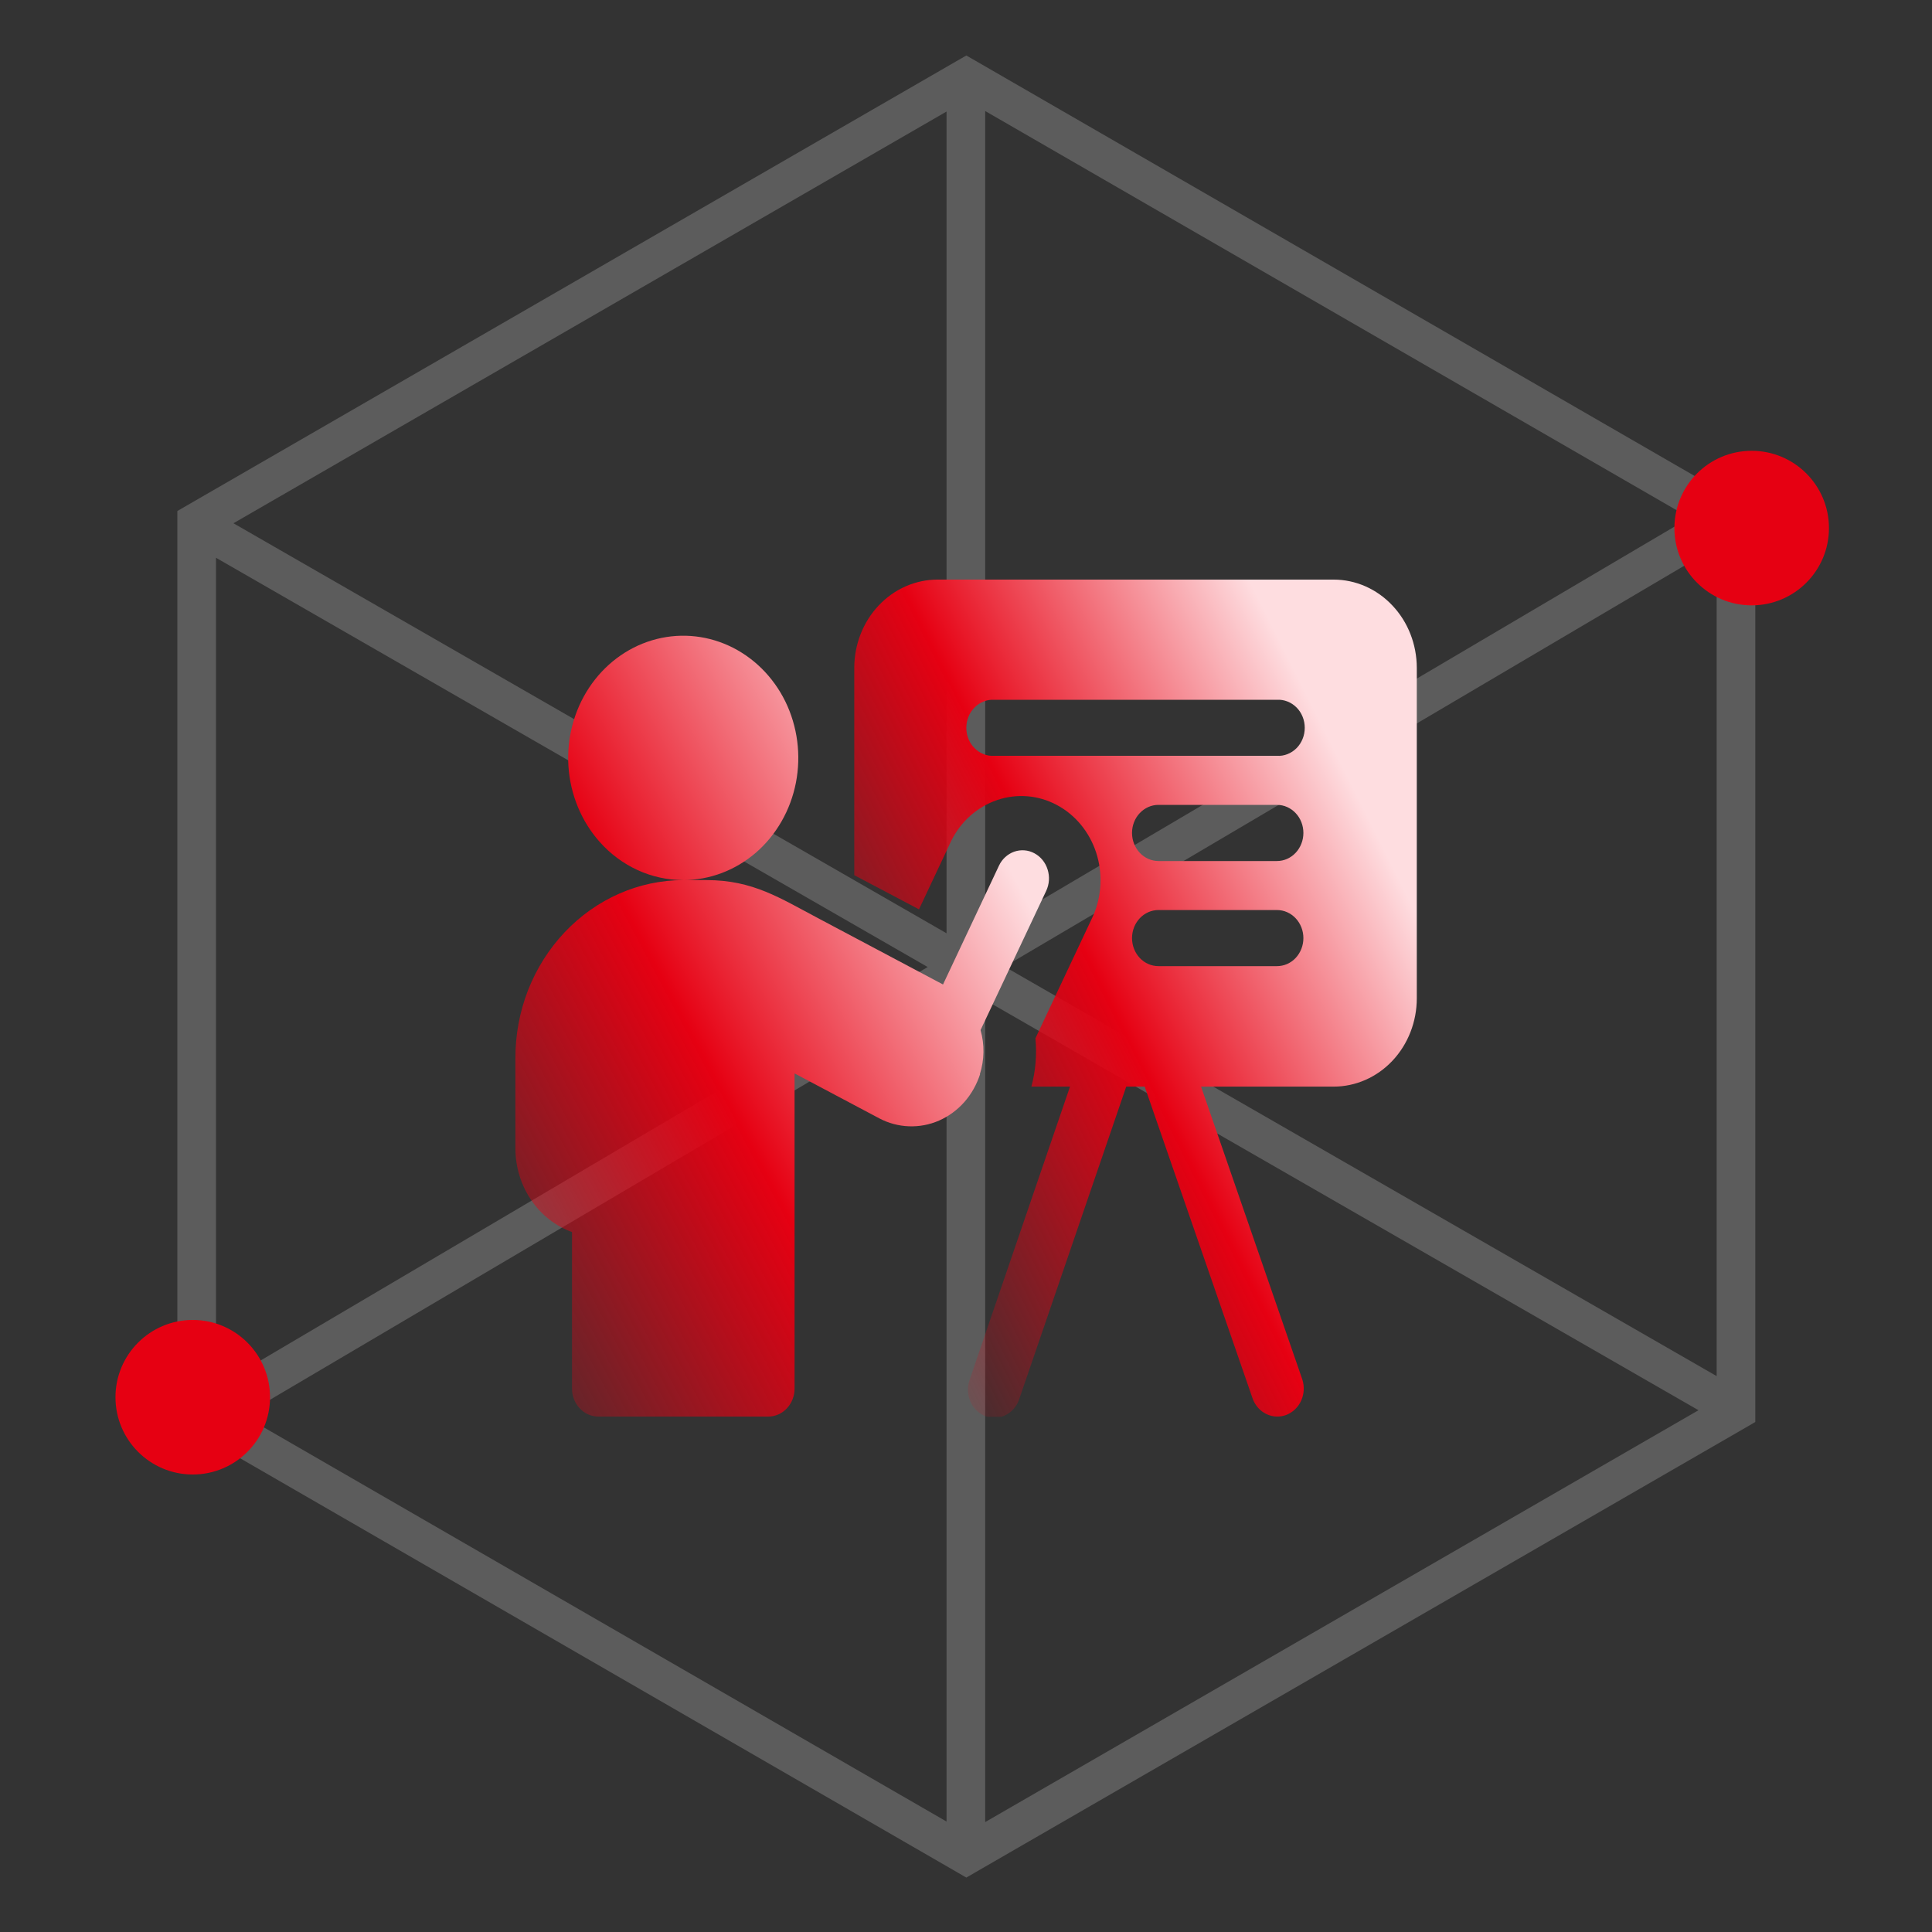 <svg width="30" height="30" viewBox="0 0 30 30" fill="none" xmlns="http://www.w3.org/2000/svg">
<rect x="0" y="0" width="30" height="30" fill="#333333" stroke="none"/>
<path opacity="0.2" fill-rule="evenodd" clip-rule="evenodd" d="M15.155 0.948L15.005 0.862L14.855 0.948L2.904 7.848L2.754 7.935V8.108V21.908V22.081L2.904 22.168L14.855 29.068L15.005 29.155L15.155 29.068L27.106 22.168L27.256 22.081V21.908V8.108V7.935L27.106 7.848L15.155 0.948ZM14.698 1.732L3.625 8.125L14.698 14.492V1.732ZM14.698 15.54L3.778 21.98L14.698 28.285V15.54ZM15.298 28.293V15.529L26.374 21.898L15.298 28.293ZM15.298 14.49V1.724L26.236 8.039L15.298 14.49ZM15.598 15.009L26.656 8.488V21.368L15.598 15.009ZM3.354 8.661L14.405 15.016L3.354 21.534V8.661Z" fill="white"/>
<circle cx="2.993" cy="21.696" r="1.2" fill="#E60012"/>
<circle cx="27.2" cy="8.2" r="1.2" fill="#E60012"/>
<g clip-path="url(#clip0_26_344)">
<path d="M20.708 9H14.557C14.215 9 13.886 9.145 13.644 9.402C13.401 9.659 13.265 10.008 13.265 10.372V13.59L14.27 14.12L14.772 13.054C14.922 12.753 15.178 12.527 15.484 12.423C15.79 12.319 16.122 12.346 16.409 12.499C16.696 12.651 16.916 12.917 17.021 13.239C17.126 13.561 17.109 13.914 16.973 14.223L16.078 16.123C16.102 16.375 16.081 16.63 16.015 16.873H16.615L15.058 21.42C15.038 21.474 15.028 21.532 15.03 21.59C15.031 21.648 15.044 21.706 15.066 21.759C15.089 21.812 15.121 21.86 15.161 21.899C15.201 21.939 15.248 21.969 15.3 21.989C15.351 22.009 15.406 22.018 15.461 22.015C15.516 22.012 15.569 21.997 15.618 21.972C15.668 21.947 15.712 21.911 15.748 21.867C15.784 21.824 15.812 21.773 15.829 21.718L17.488 16.873H17.775L19.452 21.72C19.491 21.826 19.568 21.912 19.666 21.958C19.764 22.005 19.875 22.009 19.976 21.97C20.076 21.93 20.159 21.851 20.205 21.748C20.251 21.645 20.257 21.527 20.222 21.419L18.65 16.873H20.708C21.05 16.873 21.379 16.729 21.622 16.471C21.864 16.214 22 15.865 22 15.501V10.369C21.999 10.005 21.863 9.657 21.62 9.401C21.378 9.144 21.05 9 20.708 9ZM19.829 15.002H17.988C17.88 15.002 17.775 14.957 17.698 14.875C17.621 14.793 17.578 14.682 17.578 14.567C17.578 14.451 17.621 14.341 17.698 14.259C17.775 14.177 17.88 14.131 17.988 14.131H19.829C19.938 14.131 20.042 14.177 20.119 14.259C20.196 14.341 20.239 14.451 20.239 14.567C20.239 14.682 20.196 14.793 20.119 14.875C20.042 14.957 19.938 15.002 19.829 15.002ZM19.829 13.37H17.988C17.88 13.37 17.775 13.324 17.698 13.242C17.621 13.16 17.578 13.049 17.578 12.934C17.578 12.818 17.621 12.707 17.698 12.626C17.775 12.544 17.88 12.498 17.988 12.498H19.829C19.938 12.498 20.042 12.544 20.119 12.626C20.196 12.707 20.239 12.818 20.239 12.934C20.239 13.049 20.196 13.16 20.119 13.242C20.042 13.324 19.938 13.37 19.829 13.37ZM19.829 11.736H15.436C15.381 11.74 15.325 11.731 15.273 11.71C15.221 11.69 15.173 11.658 15.133 11.617C15.092 11.577 15.06 11.528 15.038 11.473C15.016 11.419 15.005 11.361 15.005 11.301C15.005 11.242 15.016 11.184 15.038 11.13C15.06 11.075 15.092 11.026 15.133 10.986C15.173 10.945 15.221 10.913 15.273 10.893C15.325 10.872 15.381 10.863 15.436 10.866H19.829C19.884 10.863 19.94 10.872 19.992 10.893C20.044 10.913 20.092 10.945 20.133 10.986C20.173 11.026 20.205 11.075 20.227 11.13C20.249 11.184 20.26 11.242 20.26 11.301C20.26 11.361 20.249 11.419 20.227 11.473C20.205 11.528 20.173 11.577 20.133 11.617C20.092 11.658 20.044 11.69 19.992 11.71C19.94 11.731 19.884 11.74 19.829 11.736Z" fill="url(#paint0_linear_26_344)"/>
<path d="M15.215 16.681C15.286 16.459 15.29 16.22 15.226 15.995L16.245 13.834C16.294 13.73 16.302 13.611 16.267 13.501C16.233 13.391 16.159 13.301 16.061 13.249C15.964 13.197 15.851 13.189 15.748 13.225C15.645 13.262 15.559 13.34 15.511 13.444L14.643 15.287L12.704 14.258C12.113 13.946 11.691 13.666 10.971 13.666H10.609C11.02 13.666 11.419 13.515 11.738 13.24C12.056 12.964 12.276 12.58 12.359 12.153C12.442 11.725 12.384 11.281 12.195 10.893C12.005 10.506 11.695 10.2 11.318 10.027C10.941 9.854 10.519 9.824 10.123 9.943C9.728 10.062 9.383 10.322 9.147 10.679C8.911 11.036 8.798 11.469 8.827 11.904C8.857 12.34 9.027 12.751 9.308 13.069C9.475 13.258 9.677 13.408 9.901 13.511C10.124 13.613 10.366 13.666 10.609 13.666C9.919 13.667 9.257 13.959 8.768 14.476C8.525 14.733 8.332 15.038 8.2 15.374C8.069 15.71 8.002 16.07 8.003 16.434V17.834C8.004 18.12 8.089 18.4 8.247 18.632C8.404 18.865 8.626 19.039 8.882 19.131V21.561C8.882 21.618 8.892 21.675 8.913 21.728C8.934 21.781 8.964 21.829 9.002 21.869C9.04 21.91 9.085 21.942 9.135 21.964C9.185 21.985 9.238 21.997 9.292 21.997H11.928C11.982 21.997 12.035 21.985 12.085 21.964C12.135 21.942 12.18 21.91 12.218 21.869C12.256 21.829 12.286 21.781 12.307 21.728C12.328 21.675 12.338 21.618 12.338 21.561V16.668L13.652 17.365C13.795 17.441 13.953 17.483 14.113 17.489C14.274 17.495 14.434 17.465 14.582 17.4C14.73 17.335 14.864 17.237 14.974 17.113C15.084 16.988 15.167 16.84 15.219 16.679L15.215 16.681Z" fill="url(#paint1_linear_26_344)"/>
</g>
<defs>
<linearGradient id="paint0_linear_26_344" x1="20.908" y1="12.021" x2="11.789" y2="16.579" gradientUnits="userSpaceOnUse">
<stop stop-color="#FEDDE0"/>
<stop offset="0.477" stop-color="#E60012"/>
<stop offset="1" stop-color="#E60012" stop-opacity="0"/>
</linearGradient>
<linearGradient id="paint1_linear_26_344" x1="15.253" y1="12.686" x2="4.957" y2="18.152" gradientUnits="userSpaceOnUse">
<stop stop-color="#FEDDE0"/>
<stop offset="0.477" stop-color="#E60012"/>
<stop offset="1" stop-color="#E60012" stop-opacity="0"/>
</linearGradient>
<clipPath id="clip0_26_344">
<rect width="14" height="13" fill="white" transform="translate(8 9)"/>
</clipPath>
</defs>
</svg>
